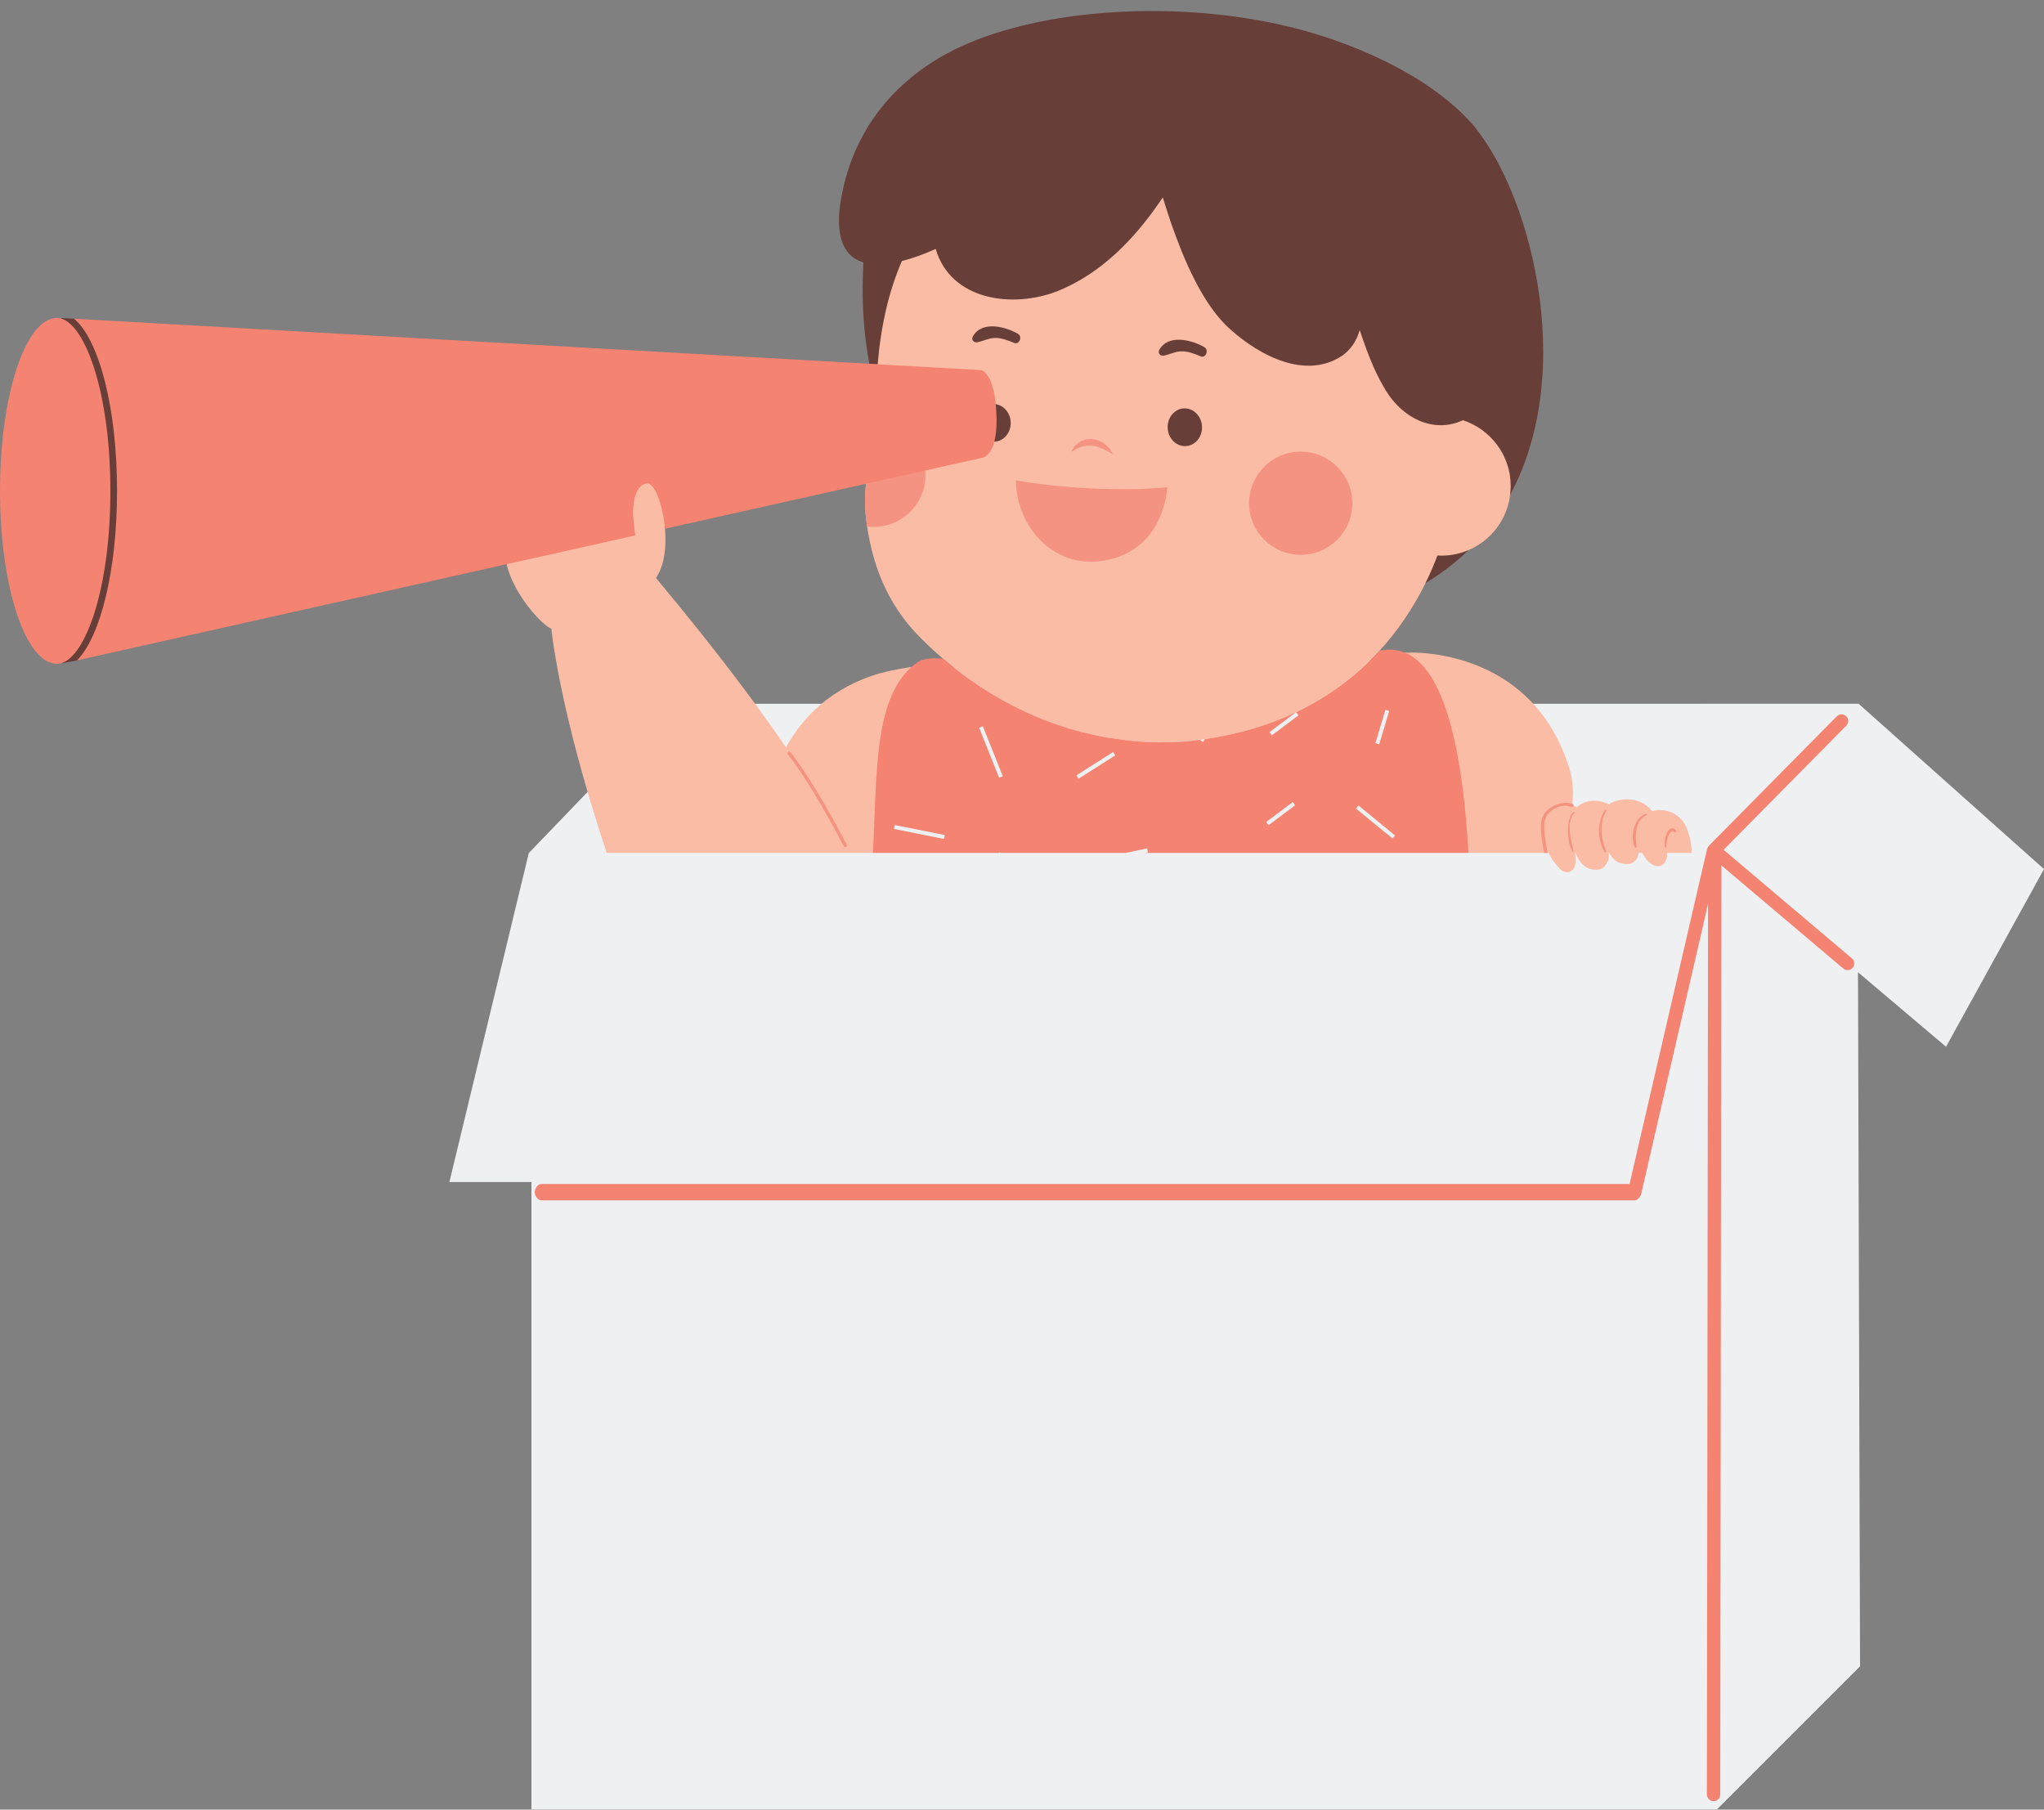 <?xml version="1.0" encoding="UTF-8" standalone="no"?><svg xmlns="http://www.w3.org/2000/svg" xmlns:xlink="http://www.w3.org/1999/xlink" fill="#000000" height="442.7" preserveAspectRatio="xMidYMid meet" version="1" viewBox="0.0 -2.7 500.0 442.7" width="500" zoomAndPan="magnify"><rect x="0.0" y="-2.7" width="500.0" height="442.7" fill="#808080" stroke="none"/><defs><clipPath id="a"><path d="M 2 1 L 500 1 L 500 439.949 L 2 439.949 Z M 2 1"/></clipPath></defs><g><g clip-path="url(#a)" id="change1_1"><path d="M 230.539 160.414 C 229.895 160.375 229.273 160.348 228.676 160.348 C 227.066 160.348 226.062 160.582 225.32 161.137 C 224.973 161.391 224.641 161.664 224.32 161.945 L 223.844 162.371 L 223.211 162.441 C 218.066 163.012 210.859 164.73 204.262 169.473 L 182.219 169.473 C 175.559 160.445 167.934 150.781 158.926 139.973 L 157.949 138.805 L 158.816 137.555 C 160.391 135.273 161.07 131.363 160.68 126.824 L 160.531 125.086 L 214.262 113.055 L 213.855 115.922 C 213.449 118.754 213.523 121.898 214.078 125.77 C 214.18 126.398 214.285 127.004 214.391 127.609 L 214.461 128.012 C 216.266 137.66 220.18 145.43 226.43 151.766 C 228.117 153.48 229.977 155.203 231.953 156.898 L 236.465 160.758 Z M 500 209.914 L 454.645 169.465 L 372.199 169.469 C 362.742 160.336 350.402 159.094 346.273 158.957 L 346.066 160.418 L 343.562 159.121 C 342.402 158.523 341.207 158.23 339.898 158.23 C 339.336 158.23 338.742 158.289 338.141 158.398 L 331.969 159.535 L 335.992 155.137 C 340.23 150.504 343.867 145.168 346.828 139.223 L 347.172 138.531 L 347.668 138.234 C 351.414 135.98 354.836 133.363 357.824 130.449 L 358.094 130.188 L 358.438 130.039 C 363.344 127.953 366.789 123.371 367.438 118.078 L 367.484 117.707 L 367.66 117.375 C 383.566 87.84 372.461 44.273 358.141 28.418 C 348.953 18.312 331.559 9.449 312.742 5.285 C 303.027 3.133 292.32 1.996 281.773 1.996 C 264.41 1.996 247.746 5.07 236.055 10.43 C 220.012 17.781 209.859 31.086 207.461 47.863 C 206.176 57.879 210.387 59.156 211.77 59.574 L 213.223 60.016 L 213.188 61.535 C 213.156 62.77 213.121 63.898 213.07 64.824 C 212.848 72.082 213.387 79.379 214.633 85.926 L 215.109 88.441 L 18.062 77.266 L 15.73 77.141 L 15.402 77.379 L 14.512 77.18 C 14.27 77.121 14.074 77.098 13.91 77.098 C 8.289 77.098 2 94.328 2 117.395 C 2 140.457 8.289 157.691 13.91 157.691 C 14.109 157.691 14.332 157.66 14.59 157.594 L 15.328 157.402 L 15.457 157.473 C 16.523 157.289 18.445 156.891 18.449 156.891 L 125.473 132.93 L 125.898 134.898 C 126.84 139.211 130.207 144.191 132.938 146.992 C 133.598 147.668 134.828 148.926 135.613 149.242 L 136.746 149.695 L 136.859 150.914 C 136.875 151.051 138.227 164.836 145.34 189.375 L 129.355 205.988 L 109.93 286.473 L 130 286.473 L 130 439.949 L 420 439.949 L 455 404.949 L 455 404.062 L 454.996 404.055 L 454.5 235.152 L 476.035 253.379 L 500 209.914" fill="#eff0f2"/></g><g id="change2_1"><path d="M 200.41 169.949 C 197.395 172.574 194.586 175.918 192.266 180.137 C 189.93 176.715 187.512 173.305 185.059 169.949 C 176.504 158.25 167.57 147.227 160.461 138.691 C 162.562 135.648 163.047 130.996 162.672 126.652 C 162.168 120.824 164.016 105.156 152.047 109.059 C 149.559 109.867 123.945 135.32 123.945 135.32 C 124.926 139.828 128.289 145.09 131.508 148.387 C 132.691 149.602 133.805 150.672 134.871 151.098 L 134.867 151.098 C 134.867 151.098 136.195 165.398 143.844 191.391 C 145.168 195.895 146.688 200.758 148.418 205.949 L 213.527 205.949 L 222.988 160.453 C 222.988 160.453 217.359 161.285 213.918 162.406 C 209.566 163.828 204.777 166.152 200.41 169.949" fill="#fabca4"/></g><g id="change2_2"><path d="M 413.867 205.949 C 413.668 202.609 412.879 199.547 411.258 197.707 C 411.207 197.648 411.156 197.641 411.102 197.641 C 409.602 195.844 406.695 195.02 404.125 195.746 C 401.871 192.703 397.477 192.105 394.047 193.746 C 393.852 193.84 393.738 193.977 393.672 194.125 C 391.164 192.793 387.902 192.777 385.754 194.762 C 385.469 194.629 384.98 194.465 384.508 194.32 C 385.004 191.383 384.82 188.246 383.766 184.906 C 381.773 178.605 378.852 173.734 375.488 169.949 C 363.047 155.949 344.535 156.961 344.535 156.961 L 343.422 156.961 L 359.203 205.949 L 378.84 205.949 C 379.539 207.457 380.516 208.809 381.793 210.047 C 382.957 211.176 385.074 210.809 385.371 208.652 C 385.453 208.039 385.41 207.047 385.309 205.949 L 385.426 205.949 C 386.324 208.32 387.93 210.277 390.672 210.051 C 391.922 209.949 392.496 209.633 393.379 207.828 C 393.559 207.465 393.578 206.785 393.508 205.949 L 393.594 205.949 C 394.285 206.906 394.949 207.938 396.113 208.359 C 397.809 208.969 399.656 208.852 400.539 207.105 C 400.68 206.828 400.789 206.434 400.879 205.949 L 401.715 205.949 C 401.98 206.398 402.281 206.836 402.516 207.215 C 403.047 208.07 404.258 209.098 405.312 209.195 C 406.652 209.324 407.59 208.242 407.754 206.961 C 407.797 206.625 407.797 206.289 407.781 205.949 L 413.867 205.949" fill="#fabca4"/></g><g id="change2_3"><path d="M 348.699 139.949 C 349.777 137.766 357.18 132.75 359.223 131.883 C 364.691 129.555 368.676 124.438 369.422 118.324 C 369.504 117.641 369.562 116.949 369.562 116.246 C 369.562 108.707 366.02 96.352 359.223 94.129 C 359.223 94.102 359.223 94.074 359.223 94.047 C 352.227 97.352 343.957 91.938 339.594 84.082 C 337.031 79.711 335.34 74.941 333.727 70.191 C 333.004 72.734 331.648 74.922 329.414 76.492 C 320.402 82.43 311.176 79.07 304.391 73.074 C 297.316 67.109 290 54.051 287.043 45.598 C 286.426 43.746 285.688 41.566 284.973 39.199 C 284.715 39.578 284.461 39.953 284.215 40.312 C 277.902 49.496 267.816 59.035 257.203 63.34 C 246.16 67.648 234.312 64.531 230.613 51.918 C 227.867 53.156 220.77 56.672 218.07 57.348 C 216.414 61.164 215.477 68.098 214.512 72.328 C 213.551 76.535 215.062 81.895 214.699 86.414 L 211.875 115.641 C 211.379 119.121 211.605 122.621 212.102 126.098 C 212.234 126.879 212.363 127.629 212.492 128.379 C 214.285 137.957 218.098 146.168 225.004 153.176 C 226.805 154.996 228.695 156.742 230.652 158.418 C 242.594 168.637 257.348 175.945 273.359 178.102 C 279.844 179.078 286.555 179.207 293.363 178.328 C 312.191 175.914 326.879 168.062 337.469 156.484 C 341.887 151.656 345.598 146.18 348.594 140.176 C 348.629 140.102 348.66 140.023 348.699 139.949" fill="#fabca4"/></g><g id="change3_1"><path d="M 285.637 102.039 C 285.508 99.492 287.277 97.328 289.598 97.211 C 291.914 97.094 293.898 99.062 294.031 101.609 C 294.16 104.156 292.387 106.316 290.07 106.438 C 287.754 106.555 285.766 104.586 285.637 102.039" fill="#683e38"/></g><g id="change3_2"><path d="M 238.84 100.965 C 238.711 98.418 240.48 96.254 242.801 96.137 C 245.117 96.02 247.102 97.984 247.234 100.535 C 247.363 103.082 245.59 105.242 243.273 105.359 C 240.953 105.48 238.969 103.512 238.84 100.965" fill="#683e38"/></g><g id="change3_3"><path d="M 249.004 78.957 C 245.906 77.18 240.18 75.688 237.965 79.629 C 237.527 80.398 238.234 81.203 239.051 81.043 C 240.492 80.754 241.711 80.062 243.219 79.98 C 244.855 79.891 246.578 80.562 248.062 81.188 C 249.359 81.738 250.172 79.629 249.004 78.957" fill="#683e38"/></g><g id="change3_4"><path d="M 294.617 82.23 C 291.52 80.453 285.793 78.961 283.578 82.902 C 283.141 83.676 283.852 84.48 284.664 84.316 C 286.105 84.027 287.324 83.336 288.832 83.254 C 290.473 83.164 292.191 83.84 293.676 84.465 C 294.977 85.016 295.785 82.902 294.617 82.23" fill="#683e38"/></g><g id="change3_5"><path d="M 18.168 75.27 L 15.141 75.105 C 15.141 75.105 15.074 75.141 14.945 75.234 C 20.938 76.93 21.035 157.637 15.074 159.527 C 15.105 159.625 18.887 158.844 18.887 158.844 C 24.621 152.883 33.383 137.602 33.383 118.215 C 33.383 98.012 24.293 80.578 18.168 75.27" fill="#683e38"/></g><g id="change3_6"><path d="M 359.621 27.074 C 349.332 15.758 330.613 7.191 313.176 3.332 C 285.801 -2.727 254.598 -0.27 235.219 8.613 C 219.355 15.883 208.121 29.102 205.477 47.609 C 204.383 56.152 206.922 60.191 211.188 61.488 C 211.156 62.699 211.125 63.805 211.07 64.766 C 210.852 71.836 211.324 79.246 212.668 86.297 L 214.699 86.41 C 215.062 81.895 215.734 77.461 216.695 73.246 C 217.66 69.02 218.961 64.98 220.617 61.164 C 223.316 60.484 226.141 59.434 228.887 58.195 C 232.586 70.809 247.676 72.824 258.719 68.516 C 269.336 64.211 277.367 55.895 283.68 46.711 C 283.926 46.352 284.18 45.977 284.438 45.598 C 285.152 47.965 285.891 50.145 286.508 51.996 C 289.465 60.449 294.238 72.215 301.312 78.184 C 308.098 84.176 319.277 90.285 328.289 84.344 C 330.523 82.777 331.883 80.59 332.605 78.047 C 334.215 82.797 335.906 87.562 338.469 91.938 C 342.836 99.793 350.852 103.406 357.848 100.102 C 364.645 102.324 369.562 108.703 369.562 116.246 C 369.562 116.949 369.504 117.641 369.422 118.324 C 386.191 87.18 373.816 42.789 359.621 27.074" fill="#683e38"/></g><g id="change3_7"><path d="M 351.637 133.188 C 350.754 135.504 349.781 137.766 348.699 139.949 C 352.672 137.562 356.168 134.855 359.223 131.883 C 357.18 132.754 354.934 133.234 352.574 133.234 C 352.258 133.234 351.949 133.203 351.637 133.188" fill="#683e38"/></g><g id="change4_1"><path d="M 318.176 107.785 C 325.148 107.785 330.805 113.438 330.805 120.414 C 330.805 127.387 325.148 133.039 318.176 133.039 C 311.203 133.039 305.551 127.387 305.551 120.414 C 305.551 113.438 311.203 107.785 318.176 107.785" fill="#f59382"/></g><g id="change4_2"><path d="M 215.133 101.043 C 214.969 101.012 214.805 101.012 214.645 101.012 C 214.645 101.141 214.676 101.27 214.676 101.402 C 215.035 105.93 212.883 110.066 212.07 114.434 C 211.32 118.312 211.547 122.223 212.102 126.098 C 212.199 126.098 212.266 126.129 212.363 126.129 C 219.305 126.879 225.527 121.895 226.309 114.953 C 227.059 108.047 222.074 101.789 215.133 101.043" fill="#f59382"/></g><g id="change4_3"><path d="M 263.684 106.938 C 264.176 106.754 264.691 106.477 265.301 106.426 C 265.875 106.258 266.516 106.316 267.133 106.336 C 267.766 106.438 268.391 106.559 268.977 106.809 C 269.598 106.965 270.082 107.281 270.578 107.488 C 271.531 108.047 272.23 108.402 272.23 108.402 C 272.23 108.402 272.148 108.227 271.977 107.938 C 271.777 107.672 271.598 107.219 271.191 106.809 C 270.742 106.449 270.289 105.82 269.59 105.516 C 268.953 105.086 268.145 104.879 267.32 104.719 C 266.906 104.672 266.473 104.734 266.062 104.746 C 265.637 104.723 265.258 104.93 264.887 105.055 C 264.109 105.258 263.613 105.848 263.145 106.199 C 262.691 106.59 262.52 107.105 262.32 107.363 C 262.152 107.656 262.078 107.832 262.078 107.832 C 262.078 107.832 262.27 107.746 262.555 107.578 C 262.84 107.418 263.219 107.16 263.684 106.938" fill="#f59382"/></g><g id="change4_4"><path d="M 248.527 114.824 C 248.527 126.145 258.078 137.25 271.215 134.219 C 281.648 131.812 284.902 123.086 285.57 116.508 C 274.48 117.578 259.391 116.734 248.527 114.824" fill="#f59382"/></g><g id="change4_5"><path d="M 193.363 181.32 C 193.227 181.145 192.969 181.113 192.793 181.254 C 192.617 181.391 192.586 181.648 192.723 181.824 C 196.566 186.766 201.172 194.344 206.422 204.34 C 206.496 204.477 206.637 204.555 206.781 204.555 C 206.848 204.555 206.914 204.539 206.973 204.508 C 207.172 204.402 207.246 204.156 207.145 203.961 C 201.871 193.918 197.238 186.305 193.363 181.32" fill="#f59382"/></g><g id="change4_6"><path d="M 384.398 194.719 C 384.598 194.781 384.855 194.652 384.922 194.457 C 384.988 194.23 384.855 194.02 384.656 193.957 C 384.496 193.891 384.301 193.879 384.172 193.848 C 383.812 193.75 383.484 193.691 383.324 193.691 C 382.184 193.625 380.977 193.969 379.867 194.555 C 377.688 195.758 376.84 197.352 376.938 199.797 C 376.938 201.523 377.328 203.949 377.754 205.949 L 378.566 205.949 C 378.176 203.949 377.754 201.492 377.754 199.797 C 377.688 197.68 378.371 196.152 380.262 195.109 C 381.238 194.59 382.246 194.359 383.227 194.391 C 383.355 194.426 383.617 194.488 383.941 194.59 C 384.105 194.621 384.27 194.652 384.398 194.719" fill="#f59382"/></g><g id="change4_7"><path d="M 384.914 195.914 C 383.77 196.996 383.609 198.641 383.586 200.137 C 383.559 201.797 383.715 204.172 384.621 205.609 C 384.715 205.758 384.922 205.656 384.895 205.496 C 384.379 202.668 382.953 198.648 385.133 196.133 C 385.266 195.984 385.062 195.773 384.914 195.914" fill="#f59382"/></g><g id="change4_8"><path d="M 392.641 195.383 C 390.676 198.227 390.668 202.82 392.535 205.727 C 392.652 205.902 392.98 205.785 392.895 205.574 C 391.598 202.438 391.109 198.609 392.953 195.566 C 393.074 195.363 392.773 195.195 392.641 195.383" fill="#f59382"/></g><g id="change4_9"><path d="M 402.621 196.387 C 399.648 197.234 398.691 202.152 399.922 204.641 C 400.043 204.883 400.363 204.699 400.328 204.469 C 399.934 202.012 399.945 197.891 402.727 196.758 C 402.953 196.668 402.871 196.312 402.621 196.387" fill="#f59382"/></g><g id="change4_10"><path d="M 410.031 200.559 C 409.449 199.594 408.582 199.77 407.996 200.621 C 407.273 201.684 407.082 203.328 407.273 204.574 C 407.301 204.758 407.602 204.711 407.594 204.527 C 407.551 203.562 408.227 199.77 409.629 200.867 C 409.844 201.035 410.191 200.828 410.031 200.559" fill="#f59382"/></g><g id="change5_1"><path d="M 453.008 231.758 L 421.621 205.199 L 451.637 174.832 C 452.27 174.191 452.262 173.16 451.621 172.527 C 450.98 171.895 449.949 171.902 449.316 172.543 L 418.066 204.16 C 417.988 204.242 417.918 204.332 417.855 204.426 C 417.727 204.602 417.629 204.809 417.578 205.031 L 398.621 286.949 L 132.438 286.949 C 131.535 286.949 130.809 288.051 130.809 288.949 C 130.809 289.852 131.535 290.949 132.438 290.949 L 399.914 290.949 C 400.672 290.949 401.332 289.977 401.504 289.238 L 417.82 218.438 L 417.535 436.262 C 417.535 437.164 418.266 437.949 419.164 437.949 C 420.062 437.949 420.797 437.234 420.797 436.336 L 421.09 209.02 L 450.902 234.246 C 451.207 234.504 451.582 234.629 451.953 234.629 C 452.418 234.629 452.879 234.434 453.199 234.055 C 453.781 233.367 453.695 232.34 453.008 231.758" fill="#f58371"/></g><g id="change5_2"><path d="M 230.91 202.535 L 218.688 200.105 L 218.879 199.145 L 231.102 201.574 Z M 240.426 174.973 L 245.301 187.195 L 244.391 187.559 L 239.516 175.336 Z M 272.285 181.27 L 272.809 182.098 L 263.848 187.801 L 263.324 186.973 Z M 316.238 193.512 L 316.824 194.293 L 310.309 199.184 L 309.723 198.398 Z M 332.297 194.344 L 341.258 201.676 L 340.641 202.43 L 331.68 195.102 Z M 338.895 170.953 L 339.828 171.234 L 337.387 179.379 L 336.449 179.098 Z M 224.125 159.527 C 223.73 159.82 223.352 160.133 222.988 160.453 C 213.66 168.785 214.539 187.133 213.527 205.949 L 244.332 205.949 L 244.477 205.789 L 244.656 205.949 L 275.406 205.949 L 280.602 204.84 L 280.809 205.797 L 280.086 205.949 L 359.203 205.949 C 358.012 184.898 354.465 162.516 344.48 157.348 C 342.508 156.324 340.285 155.969 337.777 156.434 C 337.676 156.453 337.57 156.469 337.469 156.484 C 331.836 162.645 325.027 167.738 317.066 171.531 L 317.641 172.301 L 311.125 177.188 L 310.539 176.406 L 316.996 171.562 C 310.391 174.699 302.98 176.934 294.766 178.121 L 294.277 178.82 L 293.535 178.305 C 293.477 178.309 293.422 178.32 293.363 178.328 C 286.555 179.207 279.844 179.078 273.359 178.102 C 257.348 175.945 242.594 168.637 230.652 158.418 C 228.09 158.27 225.867 158.238 224.125 159.527" fill="#f58371"/></g><g id="change5_3"><path d="M 154.84 122.805 C 154.848 119.34 155.812 115.598 158.434 115.582 C 160.133 115.574 162.168 120.824 162.672 126.652 L 211.875 115.641 L 239.961 109.352 C 239.961 109.352 243.902 109.316 243.773 99.867 C 243.578 88.27 239.961 87.844 239.961 87.844 L 214.699 86.414 L 212.668 86.297 L 18.168 75.27 L 15.141 75.105 C 15.141 75.105 15.074 75.141 14.957 75.227 C 14.609 75.148 14.262 75.098 13.91 75.098 C 6.227 75.098 0 94.035 0 117.395 C 0 140.754 6.227 159.691 13.91 159.691 C 14.309 159.691 14.699 159.629 15.086 159.531 C 15.082 159.527 15.074 159.527 15.074 159.527 C 21.035 157.637 27 141.184 27 117.398 C 27 93.449 20.938 76.93 14.945 75.234 C 15.074 75.141 15.141 75.105 15.141 75.105 L 18.168 75.27 C 24.293 80.578 28.629 97.195 28.629 117.398 C 28.629 136.785 24.621 152.883 18.887 158.844 L 123.945 135.324 L 155.383 128.285 C 155.195 126.191 154.84 123.906 154.84 122.805" fill="#f58371"/></g></g></svg>